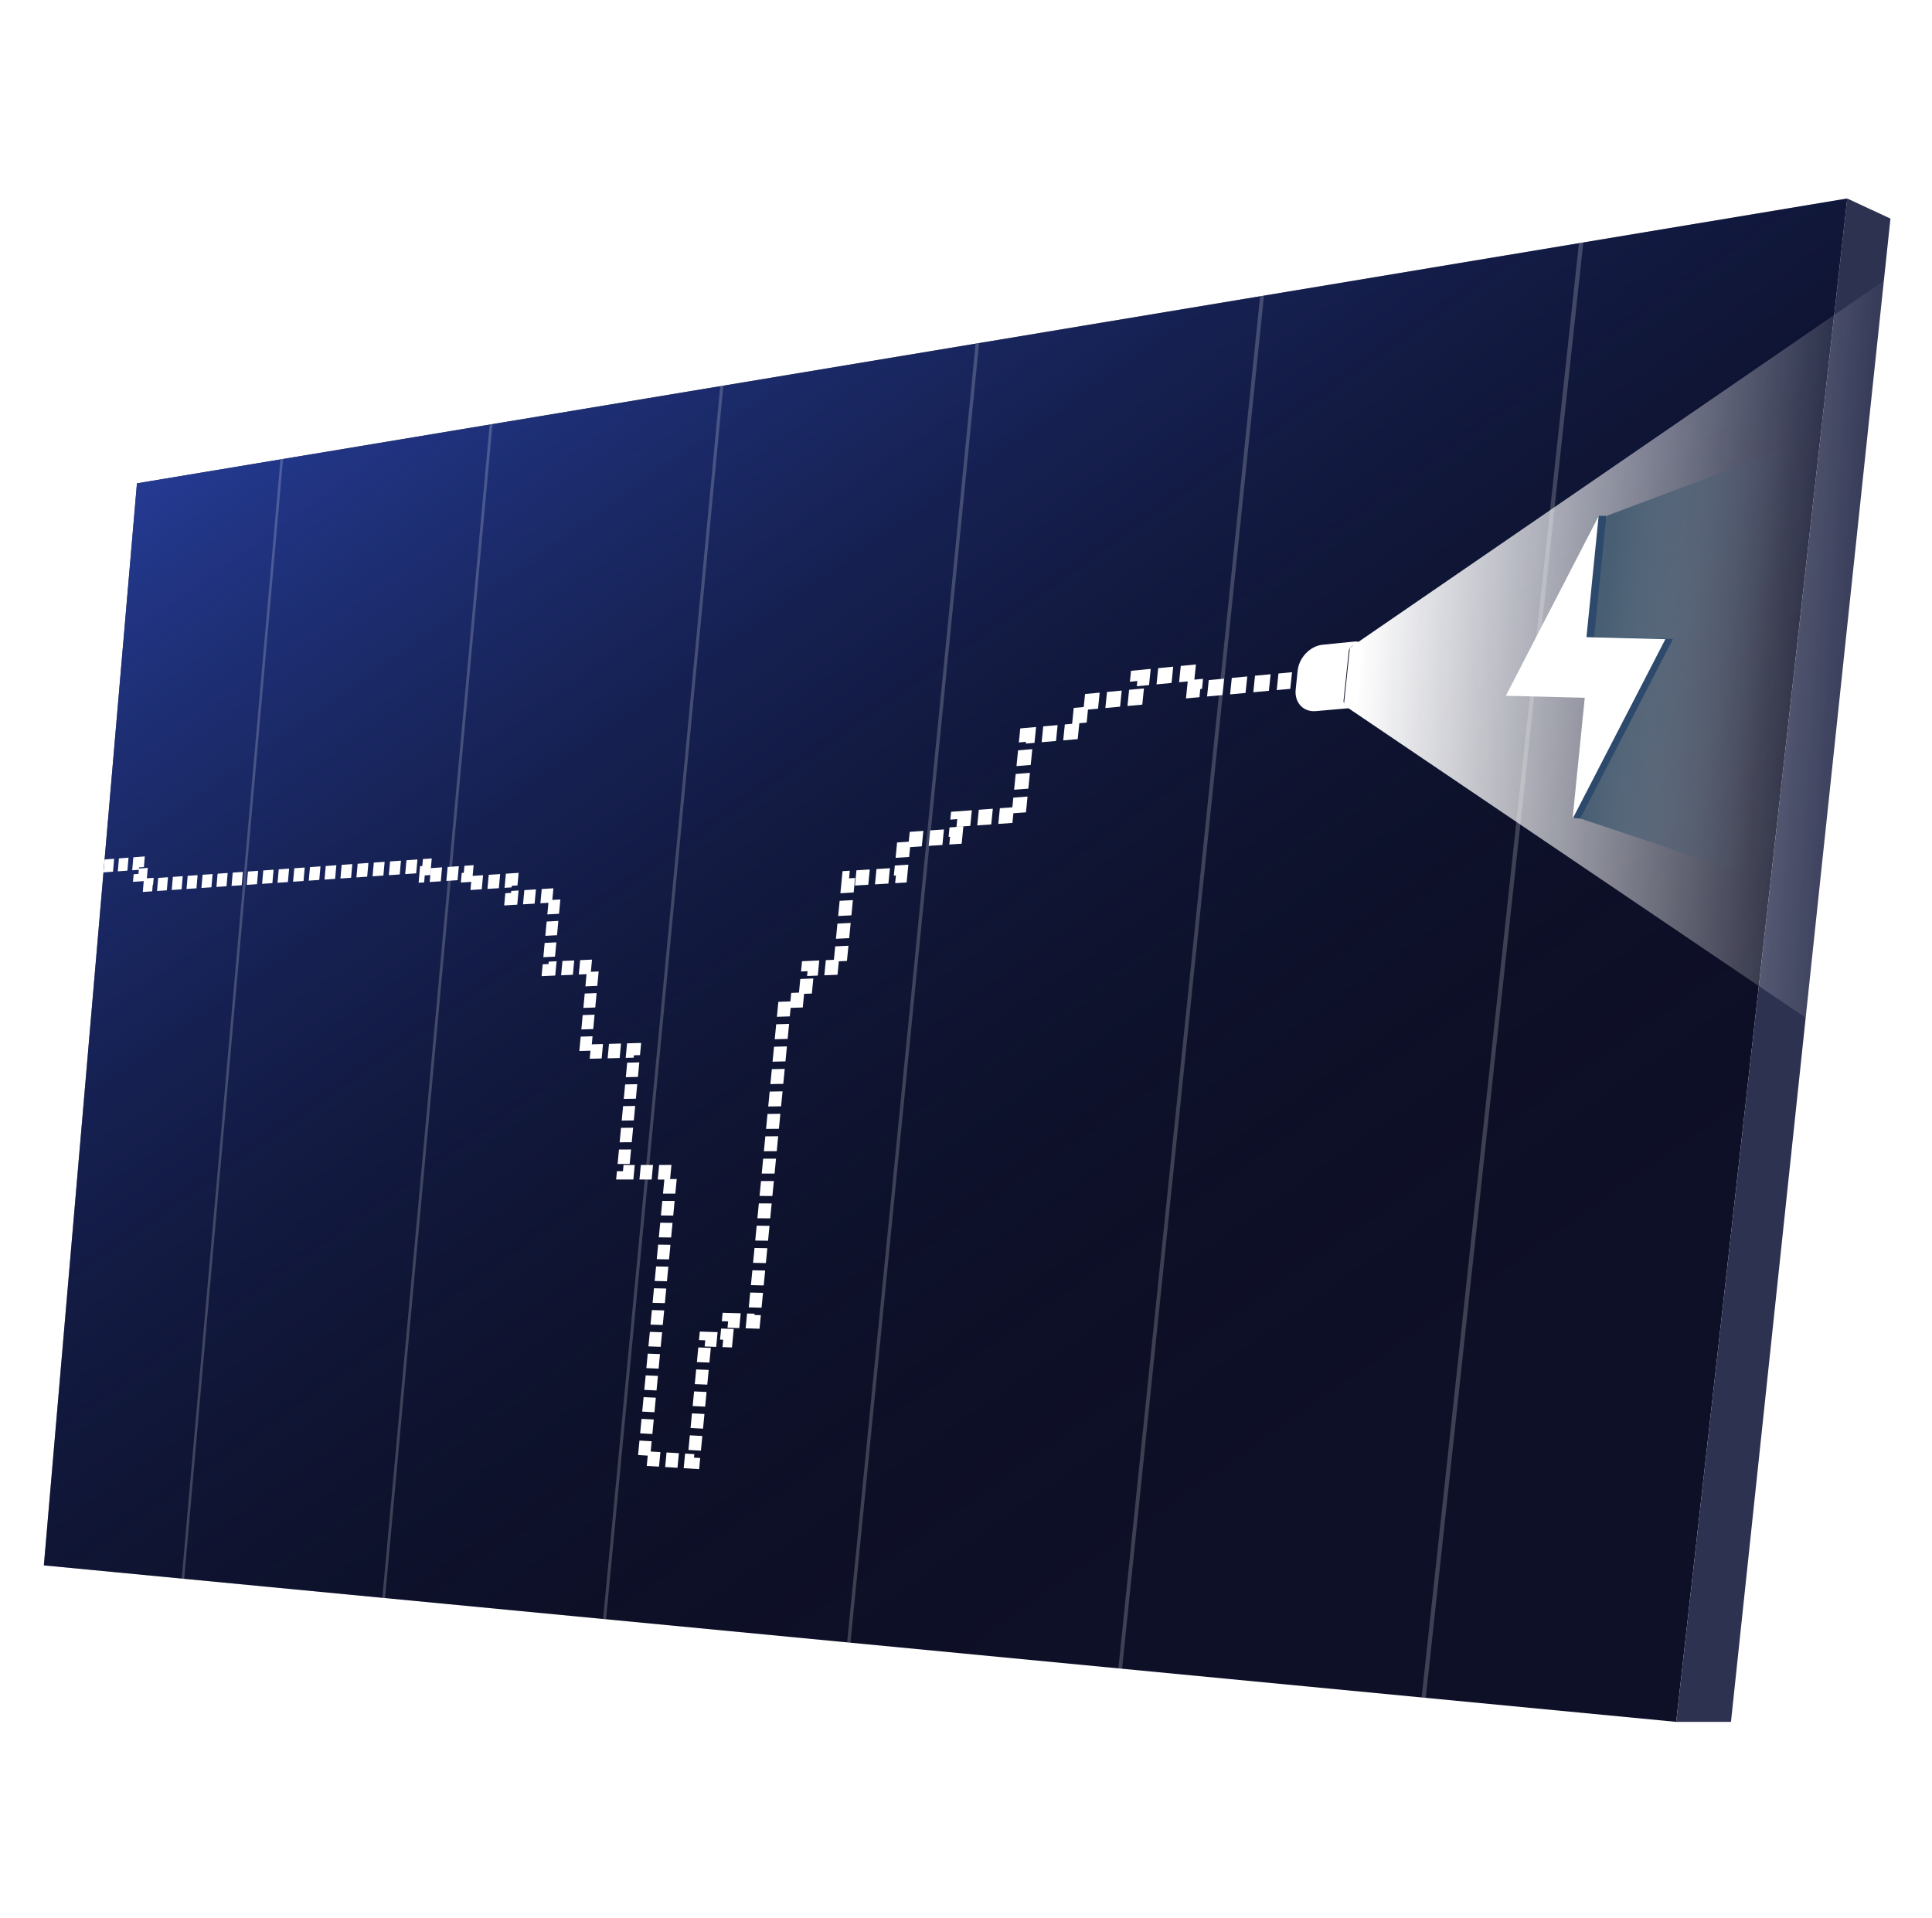 <svg width="837" height="831" viewBox="0 0 837 831" fill="none" xmlns="http://www.w3.org/2000/svg">
<g clip-path="url(#clip0_555_34161)">
<path d="M726.179 746L19 678.193L59.334 209.395L800.277 86L726.179 746Z" fill="#0E1028"/>
<path d="M726.179 746L19 678.193L59.334 209.395L800.277 86L726.179 746Z" fill="url(#paint0_linear_555_34161)" fill-opacity="0.8"/>
<g opacity="0.2">
<path d="M79.797 684.023L78.723 683.92L121.512 199.04L122.631 198.853L79.797 684.023Z" fill="white"/>
</g>
<g opacity="0.2">
<path d="M166.819 692.366L165.641 692.253L212.133 183.947L213.364 183.743L166.819 692.366Z" fill="white"/>
</g>
<g opacity="0.2">
<path d="M262.572 701.549L261.272 701.425L312.018 167.314L313.377 167.087L262.572 701.549Z" fill="white"/>
</g>
<g opacity="0.2">
<path d="M368.441 711.7L367 711.561L422.664 148.887L424.174 148.635L368.441 711.7Z" fill="white"/>
</g>
<g opacity="0.2">
<path d="M486.116 722.981L484.51 722.827L545.913 128.36L547.6 128.08L486.116 722.981Z" fill="white"/>
</g>
<g opacity="0.2">
<path d="M617.69 735.597L615.889 735.425L684.042 105.357L685.939 105.042L617.69 735.597Z" fill="white"/>
</g>
<path d="M302.885 636.504L296.195 636.088L296.803 629.76L300.792 629.995L300.646 631.518L303.35 631.681L302.885 636.506V636.504ZM293.511 635.921L288.162 635.588L288.766 629.284L294.116 629.601L293.509 635.921H293.511ZM285.5 635.422L280.195 635.093L280.62 630.645L276.437 630.395L277.034 624.126L282.323 624.426L281.899 628.877L286.102 629.125L285.5 635.421V635.422ZM303.656 628.502L298.255 628.187L298.864 621.851L304.269 622.149L303.656 628.502ZM282.624 621.284L277.335 620.992L277.934 614.72L283.226 614.997L282.626 621.286L282.624 621.284ZM304.575 618.972L299.169 618.682L299.778 612.342L305.185 612.616L304.573 618.974L304.575 618.972ZM283.526 611.85L278.231 611.582L278.83 605.303L284.126 605.555L283.526 611.85ZM305.493 609.436L300.084 609.171L300.695 602.826L306.108 603.073L305.495 609.434L305.493 609.436ZM284.427 602.41L279.129 602.166L279.727 595.884L285.029 596.111L284.427 602.41ZM306.412 599.893L300.998 599.654L301.608 593.304L307.025 593.526L306.412 599.893ZM285.33 592.963L280.027 592.744L280.625 586.457L285.93 586.659L285.328 592.963H285.33ZM307.332 590.343L301.914 590.129L302.525 583.776L307.947 583.973L307.332 590.343ZM286.233 583.509L280.926 583.315L281.526 577.025L286.837 577.202L286.235 583.509H286.233ZM317.104 583.781L313.001 583.632L313.309 580.437L311.943 580.389L312.406 575.598L317.88 575.774L317.105 583.777L317.104 583.781ZM310.273 583.534L305.281 583.353L305.537 580.69L302.83 580.596L303.185 576.899L310.887 577.152L310.271 583.534H310.273ZM329.043 575.681L323.033 575.489L323.654 569.066L326.896 569.16L326.842 569.717L329.613 569.798L329.043 575.681ZM320.279 575.401L315.179 575.237L315.444 572.491L312.71 572.406L313.062 568.759L320.898 568.986L320.277 575.399L320.279 575.401ZM287.134 574.049L281.822 573.88L282.422 567.586L287.736 567.738L287.134 574.049ZM329.925 566.575L324.389 566.423L325.011 559.995L330.551 560.131L329.925 566.575ZM288.039 564.58L282.723 564.436L283.324 558.137L288.643 558.265L288.039 564.58ZM330.864 556.906L325.323 556.778L325.946 550.346L331.489 550.455L330.863 556.904L330.864 556.906ZM288.944 555.106L283.625 554.987L284.225 548.683L289.547 548.786L288.944 555.106ZM331.802 547.23L326.257 547.129L326.88 540.693L332.429 540.777L331.802 547.232V547.23ZM289.848 545.626L284.524 545.532L285.126 539.225L290.452 539.303L289.848 545.626ZM332.742 537.548L327.192 537.472L327.816 531.03L333.37 531.089L332.744 537.548H332.742ZM290.755 536.139L285.427 536.07L286.029 529.758L291.36 529.811L290.757 536.139H290.755ZM333.683 527.859L328.129 527.809L328.754 521.363L334.311 521.395L333.683 527.857V527.859ZM291.663 526.646L286.33 526.601L286.932 520.284L292.267 520.312L291.663 526.646ZM334.624 518.163L329.065 518.14L329.69 511.689L335.252 511.696L334.624 518.163ZM292.57 517.144L287.233 517.124L287.814 511.034H284.963L285.565 504.718L290.892 504.706L290.309 510.807H293.177L292.571 517.144H292.57ZM282.311 511.029L277.029 511.024L277.626 504.734L282.911 504.722L282.311 511.029ZM274.398 511.023L266.932 511.016L267.272 507.425L269.883 507.422L270.135 504.752L274.993 504.741L274.398 511.023ZM335.566 508.461H330.001L330.626 502.01L336.192 501.99L335.566 508.461ZM272.799 504.283L267.567 504.297L268.159 498.036L273.394 498.006L272.799 504.283ZM336.507 498.752L330.939 498.78L331.564 492.322L337.135 492.276L336.507 498.752ZM273.692 494.866L268.455 494.904L269.048 488.639L274.287 488.584L273.692 494.866ZM337.45 489.035L331.877 489.089L332.503 482.627L338.078 482.556L337.45 489.035ZM274.584 485.442L269.344 485.505L269.937 479.235L275.181 479.157L274.586 485.444L274.584 485.442ZM338.395 479.311L332.818 479.392L333.445 472.925L339.025 472.827L338.395 479.311ZM275.479 476.012L270.235 476.098L270.828 469.824L276.075 469.721L275.479 476.012ZM339.339 469.581L333.758 469.687L334.384 463.214L339.969 463.09L339.339 469.581ZM276.373 466.575L271.124 466.686L271.717 460.407L276.968 460.279L276.371 466.575H276.373ZM340.284 459.843L334.697 459.976L335.326 453.498L340.914 453.348L340.284 459.843ZM274.541 458.224L271.065 458.312L271.658 452.032L277.767 451.858L277.267 457.131L274.637 457.199L274.539 458.223L274.541 458.224ZM268.451 458.379L263.244 458.511L263.834 452.256L269.045 452.106L268.453 458.379H268.451ZM260.65 458.576L255.482 458.707L255.811 455.209L250.984 455.339L251.567 449.122L256.714 448.966L256.385 452.466L261.238 452.329L260.65 458.576ZM341.229 450.098L335.639 450.257L336.267 443.775L341.861 443.597L341.229 450.098ZM257.006 445.848L251.858 446.012L252.441 439.789L257.591 439.61L257.005 445.848H257.006ZM342.175 440.346L336.58 440.532L337.208 434.044L342.436 433.855L342.793 430.173L346.139 430.046L346.711 424.148L352.361 423.918L351.724 430.453L348.359 430.581L347.785 436.482L342.53 436.666L342.174 440.346H342.175ZM257.887 436.49L252.735 436.677L253.319 430.452L258.475 430.248L257.887 436.49ZM258.767 427.126L253.612 427.338L254.106 422.06L250.753 422.208L251.336 415.985L256.479 415.745L255.983 421.029L259.353 420.88L258.767 427.126ZM362.835 422.309L357.13 422.544L357.768 415.99L361.269 415.834L361.838 410.013L367.567 409.743L366.924 416.33L363.406 416.486L362.837 422.31L362.835 422.309ZM354.289 422.662L349.65 422.854L349.854 420.769L347.031 420.889L347.463 416.449L354.927 416.118L354.289 422.662ZM248.192 422.319L243.091 422.542L243.67 416.345L248.773 416.106L248.192 422.319ZM240.55 422.653L234.63 422.912L235.106 417.793L237.633 417.675L237.73 416.622L241.128 416.462L240.55 422.653ZM240.453 414.464L235.392 414.706L235.966 408.532L241.029 408.273L240.453 414.464ZM367.889 406.449L362.158 406.729L362.8 400.155L368.535 399.857L367.889 406.447V406.449ZM241.319 405.176L236.255 405.443L236.831 399.263L241.899 398.982L241.321 405.178L241.319 405.176ZM368.857 396.561L363.12 396.867L363.762 390.29L369.502 389.966L368.857 396.561ZM242.186 395.883L237.118 396.173L237.586 391.139L234.122 391.346L234.696 385.172L239.752 384.853L239.282 389.894L242.764 389.684L242.186 395.883ZM369.826 386.666L364.084 386.999L365.018 377.435L368.157 377.237L367.835 380.535L370.442 380.376L369.826 386.665V386.666ZM392.773 382.33L387.809 382.625L388.136 379.296L387.233 379.35L387.663 374.994L393.533 374.623L392.773 382.326V382.33ZM384.886 382.799L379.063 383.145L379.714 376.515L385.54 376.15L384.886 382.799ZM376.164 383.317L370.389 383.66L371.035 377.058L376.813 376.697L376.164 383.317ZM231.606 391.495L226.591 391.795L227.162 385.644L232.18 385.329L231.607 391.497L231.606 391.495ZM224.093 391.944L218.435 392.282L218.924 386.999L221.408 386.844L221.486 386L224.663 385.801L224.093 391.944ZM221.627 384.459L218.59 384.653L219.155 378.525L224.688 378.155L224.182 383.616L221.69 383.775L221.627 384.457V384.459ZM216.112 384.81L211.176 385.124L211.738 379.019L216.677 378.689L216.112 384.809V384.81ZM208.717 385.281L203.818 385.592L204.142 382.068L199.653 382.361L200.034 378.204L200.935 378.142L201.213 375.106L205.192 374.831L204.764 379.484L209.276 379.183L208.716 385.279L208.717 385.281ZM393.862 371.287L387.99 371.666L388.646 365.006L393.699 364.663L394.12 360.393L400.025 359.98L399.362 366.677L394.283 367.015L393.862 371.287ZM198.224 381.34L193.379 381.66L193.932 375.612L198.781 375.277L198.224 381.34ZM190.964 381.819L186.153 382.137L186.703 376.111L191.515 375.778L190.964 381.819ZM183.757 382.295L181.366 382.452L181.981 375.269L182.953 375.201L183.226 372.193L187.044 371.921L186.386 379.126L184.009 379.287L183.757 382.295ZM416.623 365.528L411.265 365.885L411.599 362.517L410.96 362.561L411.366 358.476L417.366 358.055L416.623 365.527V365.528ZM408.277 366.085L402.327 366.481L402.99 359.775L408.944 359.359L408.277 366.084V366.085ZM180.295 378.373L175.538 378.697L176.082 372.704L180.841 372.364L180.295 378.373ZM173.168 378.858L168.446 379.18L168.987 373.209L173.711 372.873L173.168 378.858ZM166.094 379.34L161.406 379.66L161.944 373.711L166.633 373.376L166.094 379.34ZM159.071 379.819L154.419 380.136L154.953 374.208L159.607 373.877L159.071 379.819ZM152.101 380.295L147.482 380.61L148.013 374.704L152.634 374.374L152.101 380.293V380.295ZM145.182 380.767L140.597 381.08L141.125 375.196L145.713 374.869L145.182 380.767ZM138.313 381.234L133.761 381.544L134.285 375.681L138.838 375.357L138.313 381.233V381.234ZM131.494 381.698L126.976 382.007L127.496 376.165L132.016 375.844L131.494 381.698ZM124.724 382.159L120.239 382.464L120.756 376.644L125.245 376.324L124.724 382.159ZM118.003 382.616L113.549 382.92L114.062 377.121L118.518 376.803L118.003 382.616ZM111.331 383.07L106.908 383.372L107.418 377.594L111.842 377.279L111.331 383.07ZM104.705 383.521L100.314 383.821L100.82 378.064L105.213 377.751L104.703 383.523L104.705 383.521ZM98.127 383.97L93.767 384.267L94.271 378.53L98.633 378.218L98.127 383.969V383.97ZM91.595 384.416L87.266 384.711L87.767 378.994L92.098 378.686L91.595 384.416ZM85.111 384.858L80.813 385.152L81.311 379.456L85.61 379.15L85.111 384.858ZM78.671 385.297L74.403 385.589L74.897 379.914L79.167 379.609L78.671 385.297ZM72.277 385.733L68.039 386.022L68.531 380.366L72.771 380.064L72.277 385.733ZM65.928 386.166L61.862 386.443L62.269 381.741L57.608 382.071L57.894 378.767L59.987 378.614L60.188 376.293L64.02 376.01L63.628 380.523L66.577 380.313L66.315 383.331L66.17 383.34L65.925 386.164L65.928 386.166ZM438.61 356.532L432.491 356.961L433.172 350.159L438.586 349.763L439.007 345.565L445.163 345.103L444.476 351.944L439.033 352.336L438.612 356.534L438.61 356.532ZM429.445 357.175L423.376 357.601L424.051 350.828L430.122 350.384L429.443 357.177L429.445 357.175ZM420.356 357.811L414.369 358.231L414.703 354.877L411.703 355.109L412.041 351.705L421.029 351.047L420.356 357.811ZM60.142 376.835L57.279 377.045L57.767 371.421L62.729 371.04L62.33 375.642L60.232 375.797L60.142 376.835ZM55.193 377.199L51.035 377.506L51.519 371.902L55.679 371.583L55.193 377.199ZM48.963 377.657L44.834 377.96L45.314 372.375L49.445 372.059L48.963 377.657ZM445.504 341.68L439.346 342.152L440.03 335.326L446.191 334.834L445.504 341.68ZM446.536 331.411L440.373 331.911L441.058 325.08L447.225 324.56L446.536 331.411ZM466.898 320.228L460.62 320.765L461.316 313.869L464.479 313.588L465.175 306.708L469.509 306.311L470.078 300.688L476.408 300.091L475.703 307.038L471.345 307.436L470.776 313.06L467.595 313.342L466.899 320.227L466.898 320.228ZM457.495 321.034L451.272 321.567L451.962 314.7L458.189 314.149L457.495 321.034ZM448.173 321.833L444.403 322.156L444.479 321.4L441.399 321.665L442.008 315.584L448.862 314.975L448.173 321.833ZM494.871 305.29L488.462 305.875L489.151 298.86L495.59 298.252L494.871 305.29ZM485.259 306.166L478.878 306.748L479.585 299.792L485.968 299.19L485.259 306.166ZM558.99 298.446L553.116 298.985L553.866 291.793L559.743 291.236L558.99 298.446ZM549.723 299.296L542.969 299.916L543.712 292.757L550.471 292.116L549.725 299.296H549.723ZM539.606 300.224L532.911 300.837L533.648 293.71L540.347 293.075L539.606 300.224ZM529.577 301.144L522.941 301.752L523.674 294.656L530.315 294.027L529.577 301.144ZM519.637 302.055L513.8 302.59L514.557 295.221L510.817 295.576L511.541 288.517L518.111 287.872L517.434 294.454L521.196 294.096L520.749 298.443L520.002 298.512L519.637 302.055ZM507.55 295.886L501.041 296.504L501.76 289.476L508.272 288.838L507.55 295.887V295.886ZM497.801 296.81L492.491 297.314L492.721 295.057L489.506 295.365L489.988 290.629L498.518 289.794L497.801 296.81Z" fill="white"/>
<path d="M584.039 306.87L569.995 308.093C564.61 308.562 560.74 304.365 561.33 298.719L562.184 290.535C562.774 284.882 567.611 279.866 573.008 279.329L587.085 277.931C589.123 277.729 590.595 279.288 590.37 281.416L588.124 302.706C587.9 304.829 586.069 306.693 584.035 306.87H584.039Z" fill="white"/>
<path d="M583.842 305.373C582.748 305.469 581.959 304.62 582.079 303.478L584.345 281.958C584.465 280.814 585.451 279.799 586.547 279.691C587.645 279.583 588.437 280.423 588.317 281.57L586.045 303.127C585.925 304.271 584.938 305.276 583.842 305.373Z" fill="#0E1028"/>
<path d="M800.277 86L819 94.703L749.909 746H726.179L800.277 86Z" fill="#2D3251"/>
<g style="mix-blend-mode:exclusion">
<path d="M840.452 104.974L584.809 280.633L582.2 305.49L840.452 480.32V104.974Z" fill="url(#paint1_linear_555_34161)"/>
</g>
<path d="M786.541 189.489L696.109 223.461L675.24 283.947L695.24 296.376L683.936 354.377L765.672 381.72L786.541 189.489Z" fill="url(#paint2_linear_555_34161)"/>
<g filter="url(#filter0_b_555_34161)">
<path d="M695.903 223.482L692.631 223.482L655.697 301.322L689.882 302.197L681.327 354.376L684.601 354.642L724.807 276.802L690.623 275.926L695.903 223.482Z" fill="#2D4A6C"/>
</g>
<g filter="url(#filter1_b_555_34161)">
<path d="M692.581 223.605L652.375 301.445L686.56 302.32L681.28 354.765L721.486 276.925L687.301 276.049L692.581 223.605Z" fill="white"/>
</g>
</g>
<defs>
<filter id="filter0_b_555_34161" x="651.697" y="219.481" width="77.111" height="139.161" filterUnits="userSpaceOnUse" color-interpolation-filters="sRGB">
<feFlood flood-opacity="0" result="BackgroundImageFix"/>
<feGaussianBlur in="BackgroundImageFix" stdDeviation="2"/>
<feComposite in2="SourceAlpha" operator="in" result="effect1_backgroundBlur_555_34161"/>
<feBlend mode="normal" in="SourceGraphic" in2="effect1_backgroundBlur_555_34161" result="shape"/>
</filter>
<filter id="filter1_b_555_34161" x="648.375" y="219.604" width="77.111" height="139.161" filterUnits="userSpaceOnUse" color-interpolation-filters="sRGB">
<feFlood flood-opacity="0" result="BackgroundImageFix"/>
<feGaussianBlur in="BackgroundImageFix" stdDeviation="2"/>
<feComposite in2="SourceAlpha" operator="in" result="effect1_backgroundBlur_555_34161"/>
<feBlend mode="normal" in="SourceGraphic" in2="effect1_backgroundBlur_555_34161" result="shape"/>
</filter>
<linearGradient id="paint0_linear_555_34161" x1="101.645" y1="177.14" x2="473.72" y2="704.882" gradientUnits="userSpaceOnUse">
<stop stop-color="#2A45AD"/>
<stop offset="1" stop-opacity="0"/>
</linearGradient>
<linearGradient id="paint1_linear_555_34161" x1="587.417" y1="296.376" x2="812.54" y2="310.97" gradientUnits="userSpaceOnUse">
<stop stop-color="white"/>
<stop offset="1" stop-color="white" stop-opacity="0"/>
</linearGradient>
<linearGradient id="paint2_linear_555_34161" x1="692.631" y1="285.605" x2="764.717" y2="293.808" gradientUnits="userSpaceOnUse">
<stop stop-color="#485E73"/>
<stop offset="1" stop-color="#485E73" stop-opacity="0"/>
</linearGradient>
<clipPath id="clip0_555_34161">
<rect width="800" height="660" fill="white" transform="translate(19 86)"/>
</clipPath>
</defs>
</svg>
